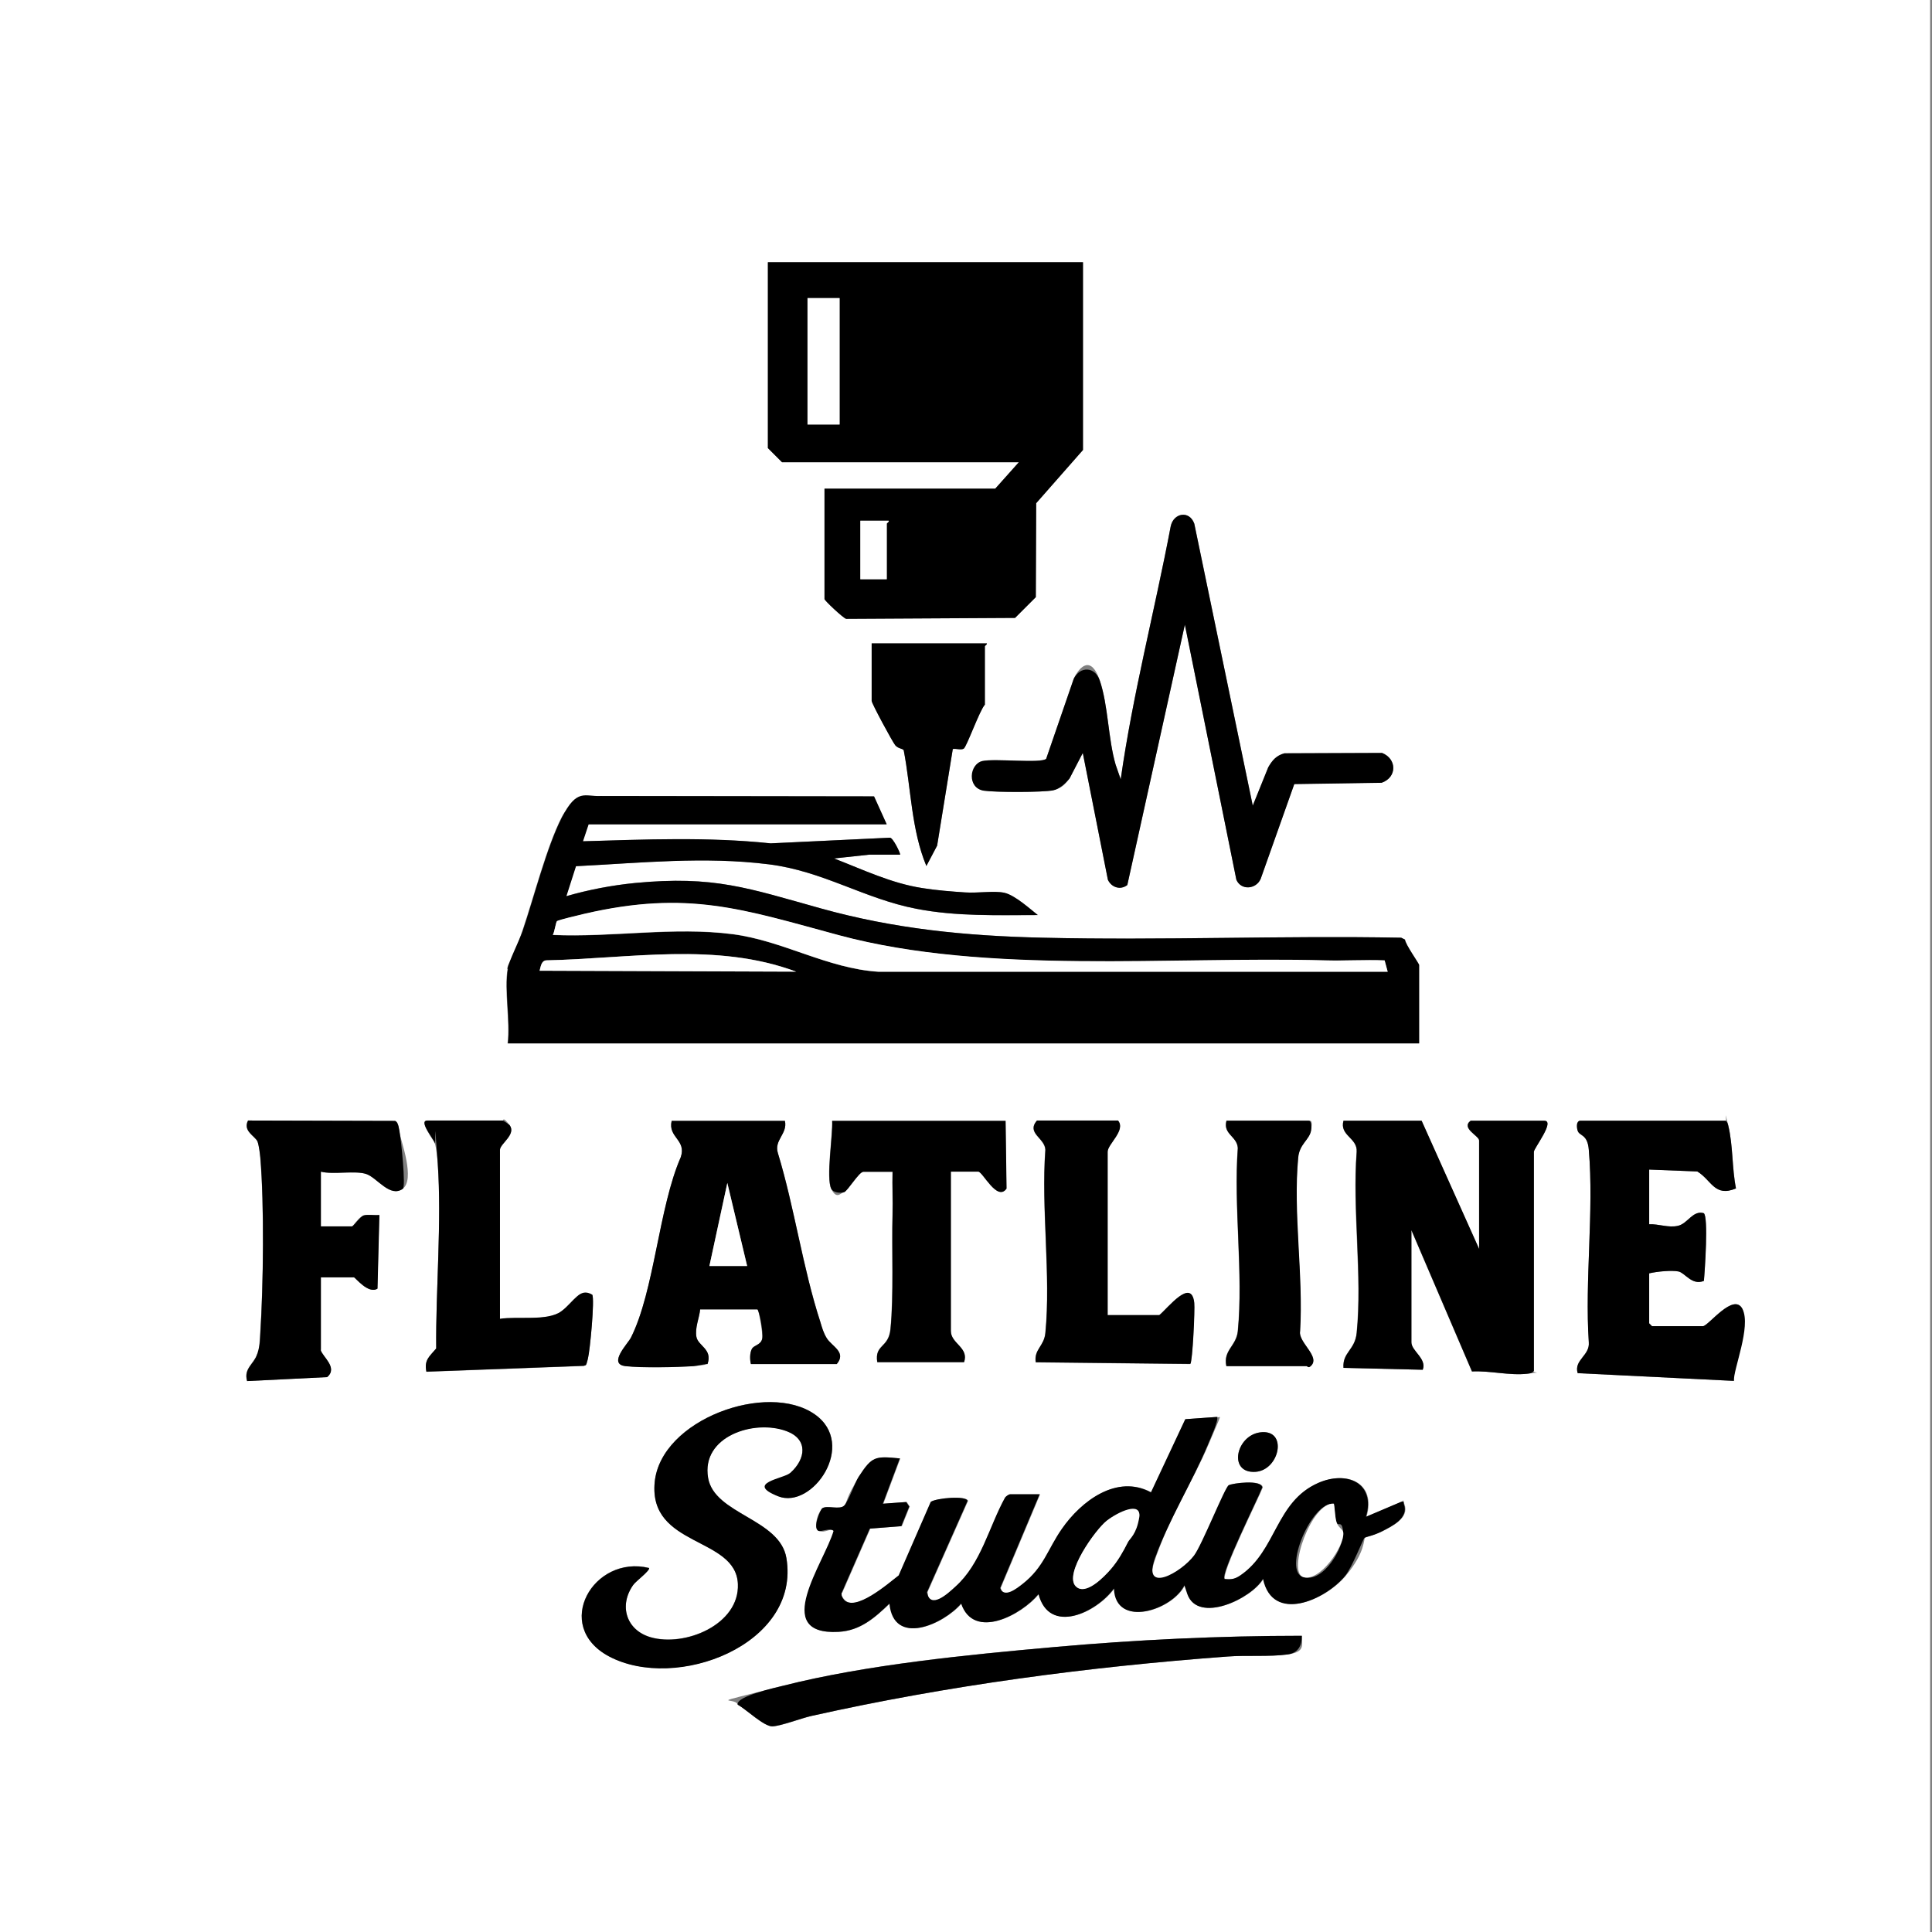 <svg viewBox="0 0 1024 1024" version="1.1" xmlns="http://www.w3.org/2000/svg" id="Layer_1">
  
  <rect x="0" y="0" width="1024" height="1024" fill="#808080" stroke="none"/>
  
  <defs>
    <style>
      .st0 {
        fill: #fff;
      }
    </style>
  </defs>
  <path d="M1023,0v1024H-1V0H1023ZM574,139h-167v98.5l7.5,7.5h125.5l-12.5,14h-90.5v58.5c0,.8,10,10.2,11.5,10.5l89.5-.5,11-11,.2-49.8,24.8-28.2v-99.5ZM664,427l-31-149.5c-2.6-7.2-11.1-5.7-12.5,1.4-8.5,44.8-20.1,88.9-26.5,134.1l-2.7-7.8c-4-13.7-3.9-31.4-8.4-44.6s-10.5-7.8-13.8-.9l-14.6,42.4c-2.6,2.6-27.7-.2-33.8,1.2s-8.3,14.3.8,15.7,31.5.9,36.7-.2,6.7-3.8,8.7-6.3l7-13.5,13.3,67.2c1.8,4,6.6,5.7,10.3,2.8l30.5-138,27.3,135.2c2.5,5.8,10.6,5.1,12.9-.5l17.8-50.2,46.3-.7c8.3-2.9,8.1-12.7.2-15.8l-51.7.2c-4.3,1.2-6.5,3.8-8.6,7.4l-8.2,20.3ZM523,341h-61v30.5c0,1.3,11.7,22.5,12.5,23.5,1.6,1.9,4.1,1.7,4.5,2.7,3.9,20.3,4,42.1,12,61.3l5.7-10.8,8.3-51.2c1.6-.3,4.6.6,5.8-.2s8.5-20.5,11.2-23.3v-31c0-.2,1.5-1.1,1-1.5ZM269,513.5c-1.9,11.3,1.4,27.6,0,39.5h483v-41.5c0-.8-7.3-10.9-7.5-13.5l-2-1c-63.3-1.2-126.8,1.5-190,0-41-1-77.8-4.5-117.5-15.5s-56.6-17.5-98.5-13.5c-12.2,1.2-24.8,3.6-36.5,7l5.1-15.9c34.2-1.7,68-5.3,102.2-1,28.9,3.6,50.6,18.2,78.4,23.6,21.2,4.1,42.7,3.4,64.2,3.3-3.6-2.8-13.9-10.9-17.7-11.8-5.6-1.2-14.6.2-20.8-.2s-15.3-1.1-22.7-2.3c-16.4-2.6-31.5-9.8-46.8-15.7l18.5-2h16.5c.4-.4-3.8-9.4-5.5-9l-63.1,3c-33-3.4-66.4-2-99.5-1.1l3-9h158s-6.7-14.8-6.7-14.8l-144.9-.2c-8.4.4-16.7,3.6-20.6,11.4-8,15.7-14.8,42.6-20.8,60.2s-7.4,16.2-8,20ZM170,715.5v-38.5h17.5c.7,0,7.6,9.1,12.5,6l1-39c-2.6.2-5.8-.5-8.3.2s-5.5,5.8-6.2,5.8h-16.5v-29c6.4,1.7,17.7-1,24.2,1.3s12.4,12.6,19.2,7.8-.9-25.5-1.6-29.5-.7-5.9-2.5-6.5l-77.9-.2c-2.9,5.6,3.8,8.2,5,11.1s1.3,6.6,1.5,8.5c2.2,25.1,1.7,67.6,0,93s-.8,8.4-1.7,11.3c-1.7,5.2-7.2,7.4-5.3,14.2l42.4-2.1c6-5-2.6-10.9-3.4-14.4ZM265,699v-89.5c0-3.2,8.8-8.1,5.1-13.1s-3.3-2.4-3.6-2.4h-40c-4.8,0,3.7,10.9,4,12,.7,2.4,1.3,7.8,1.5,10.5,2.2,31.6-1.1,66.6-.8,98.3-3.5,4.2-6.5,6-5.2,12.3l83.4-3.1c1.5-.5,1.9-2.5,2.2-3.8,1.1-4.2,3.7-31.7,2.3-33.9-6.8-3.9-11.6,5.4-16.4,8.8-7.3,5.4-23.3,2.5-32.5,4ZM416,594h-60c-2.1,8.8,8,9.9,4.8,19.3-11.6,26.7-13.9,70.9-26.4,95.6-1.6,3.2-12.4,14-2.9,15.1,8.9,1,26.8.6,36.1,0s4.9-1,7.4-1.1c2.8-8.1-5.1-9.2-5.9-14.5s1.5-9.7,2-14.4h30.3c.8,0,3,13.4,2.6,15.4-.7,3.5-4.3,3.3-5.5,5.5s-1.1,5.7-.5,8h45.5c5.3-6.3-2.5-9.2-5.3-13.7s-2.5-5.7-3.4-8.6c-9.3-28.5-13.7-60.6-22.5-89.5-2.2-7,5.4-10.2,3.7-17.2ZM533,594h-92c.4,7.5-3.3,30.2-.5,36s4.8,2.6,6.8,1.8,7.9-10.8,10.2-10.8h15.5c-.2,7.5.2,15,0,22.5-.5,18.8.7,43-1.1,60.9-1,10.2-8.4,7.9-7,17.5h46c2.7-7.8-7-9.8-7-16.5v-84.5h14.5c2.4,0,10,16.1,15,9l-.5-36ZM587,697v-86.5c0-4,9.8-11.4,5.5-16.5h-43c-5.7,6.7,4.3,9.2,4.5,15.5-2.3,31.1,3,66.5,0,97.1-.7,7.1-6.1,8.6-5.1,15.5l81.9.9c1.2-1.1,2.5-28.9,2.1-32.4-1.6-13.4-13.9,2.7-18.5,6.5h-27.5ZM650,724h42.5c.3,0,.8,1.2,2,.1,5.7-4.9-6.6-12.7-5.5-18.6,1.7-29.7-3.9-62.7-1-92.1.7-7.2,5.9-9.2,6.8-14.2s.4-5.3-1.3-5.3h-43.5c-2,7.2,5.6,8.2,6,14.5-2.3,31.1,3,66.5,0,97.1-.8,7.9-7.8,10.1-6.1,18.4ZM753.5,594h-41.5c-2.1,8,7.5,9,7,16.5-2.4,30.7,3,65.8,0,96-.9,9.1-7.6,10.3-7,18.5l42,1c2.3-5.8-6-10-6-14.5v-59.5l32.1,74.9c9.6-.5,19.9,2.3,29.4,1.2s2.6-.1,3.4-1.6v-116c0-1.9,11.5-16.5,5.5-16.5h-39c-5.3,4,4.5,8,4.5,10.5v57.5l-30.5-68ZM914.5,594h-77c-1.5,0-1.8,3.9-1.3,5.3.9,3,5.2,1.6,5.9,10.1,2.8,32.6-2.2,69.1,0,102.1.6,7-8,9.3-5.9,16.3l82.8,4.1c-.4-6.2,6.3-34.4,4.6-38-4.6-9.3-18.2,9-21,9h-27l-1.5-1.5v-26.5c4.3-1,11.2-1.8,15.5-1s7.1,7.6,13.5,5c.4-5,2.5-34.3-.1-35.9-5.8-1.7-8.5,5.5-13.6,6.7s-10.2-1-15.3-.8v-29l25.5,1c7.6,4.6,9.1,13.7,20.5,9-2.1-10.9-1.5-22.6-4.1-33.4s-.4-1.9-1.5-2.5ZM344,831c-29.5-7.2-51.4,30.7-21.3,46.8,35.6,19,101.8-6.2,94.1-52.1-3.5-20.8-38.2-23.1-41.5-42.5-3.7-22,24.5-31.3,41.7-24.7,11.4,4.3,10.1,14.7,2,22-3.4,3.1-16.7,8.4-6.5,12.5,18.1,7.1,42-27.5,19.4-43.4-25.1-17.6-81.7,2.7-84.9,35.9-3.4,34.6,43,28.7,44.1,54,.9,21.5-28.1,33.5-46.3,28.2-12.9-3.7-16.9-16.8-9.2-27.7,1.4-1.9,9.3-7.8,8.4-9.1ZM551,792h-15.5c-.5,0-2.1,1.1-2.5,1.7-8.7,15.6-12.7,35.1-26.4,47.3s-13.4,12.3-15,2.9l21.5-48.4c-.6-2.9-16.6-1.6-19.5.5l-17,39c-5.1,3.9-23.7,20.4-29.4,12.4s-1-2.2-.7-3.4l14.8-33.8,16.7-1.3,4.2-10.4-1.6-2.4-12.4.9,9-24c-13.2-1.3-14.7-1.2-21.8,9.7s-6.7,14.3-7.7,15.3c-2.4,2.4-9-.3-11.6,1.4s-5.3,10.6-2,12,6.1-1.8,8,0c-4.8,16.8-33.6,55.6,2.6,53.5,11.4-.6,19.1-7.5,27-15,2.2,23,28.6,11,38,0,6.7,19.7,32.1,5.9,41-5,5.7,21.8,30.7,9.8,40-3,.7,21.5,31.3,11.5,37.5-2,1.8,0,.8,3.3,1.4,5,5.6,15.9,33.9,2.5,40.1-8.1,5,23.6,32.8,11.3,43.5-1.5s9.4-19.5,10.3-20.2,7.1-2.3,9.1-3.4c5.3-2.8,14.5-7.1,11.8-14.4s.5-1.8-1.5-1.3l-18.6,7.9c5.3-18.2-10.5-24.5-25.4-17.9-22.7,10-22,35.7-41.1,48.9-2.9,2-4.9,2.4-8.5,2-2.4-2.4,17.7-42.6,20-48.5-.3-4.4-16-2.2-17.8-1.2s-14,31.6-18.3,37.2c-6.8,9-29.8,26.8-20.7,1.3s19.7-40.4,28-60,6.1-13.4,4.8-14.7l-16.8,1.2-18.2,38.8c-18.1-9.8-37,4.6-47.2,19.3-7.6,10.9-9.4,20.3-20.8,29.2s-9.8,7.8-11.9,2.2l20.9-49.7ZM667.8,759.2c-12.8,1.8-17,21.9-2.3,20.9,12.9-.9,17.2-22.9,2.3-20.9ZM690,867c-43.8,0-87.8,2.1-131.5,6-45.6,4-99.4,9.3-143.5,20.5s-25.1,5.6-24,10c4.5,2.4,13.6,11.6,18.4,11.5s15.3-4.3,20.6-5.5c72.5-16.2,146.3-26,220.5-31.5,9.9-.7,22.5.2,31.9-1.1s7.7-4.7,7.6-9.9Z" class="st0"></path>
  <path d="M269,513.5c.6-3.8,6.3-15.1,8-20,6-17.6,12.8-44.5,20.8-60.2s12.2-11,20.6-11.4l144.9.2,6.7,14.8h-158s-3,9-3,9c33-1,66.5-2.4,99.5,1.1l63.1-3c1.6-.4,5.9,8.6,5.5,9h-16.5s-18.5,2-18.5,2c15.3,5.9,30.3,13.2,46.8,15.7,7.4,1.2,15.3,1.8,22.7,2.3s15.2-1,20.8.2,14.1,9,17.7,11.8c-21.5,0-43,.8-64.2-3.3-27.8-5.3-49.5-20-78.4-23.6-34.3-4.3-68-.7-102.2,1l-5.1,15.9c11.7-3.4,24.3-5.8,36.5-7,41.9-4,60.1,2.8,98.5,13.5s76.4,14.6,117.5,15.5c63.3,1.5,126.8-1.2,190,0l2,1c.2,2.6,7.5,12.7,7.5,13.5v41.5h-483c1.4-11.9-1.9-28.2,0-39.5ZM733.9,509.1c-10.4-.5-21,.2-31.4,0-81.9-2.2-179.6,7.7-257.7-13.3-51.2-13.8-80-24.1-135-11.4-2.1.5-14,3.3-14.6,3.9s-1.4,5.9-2.2,7.3c31.4,1.4,64-4.4,95.4-.4,26.7,3.5,50,18.1,77.1,19.9h270s-1.6-5.9-1.6-5.9ZM422,515c-42.5-15.9-88.4-6.9-132.5-6-2.6.3-2.9,3.3-3.5,5.5l136,.5Z"></path>
  <path d="M574,139v99.5l-24.8,28.2-.2,49.8-11,11-89.5.5c-1.5-.3-11.5-9.7-11.5-10.5v-58.5h90.5l12.5-14h-125.5l-7.5-7.5v-98.5h167ZM445,158h-17v67h17v-67ZM471,276h-15v31h14v-29.5c0-.2,1.5-1.1,1-1.5Z"></path>
  <path d="M551,792l-20.9,49.7c2.1,5.6,8.8.2,11.9-2.2,11.3-8.9,13.2-18.3,20.8-29.2,10.2-14.7,29.1-29.1,47.2-19.3l18.2-38.8,16.8-1.2c1.3,1.3-3.9,12.4-4.8,14.7-8.2,19.7-21,40.5-28,60s13.9,7.8,20.7-1.3c4.2-5.6,16.3-36.1,18.3-37.2s17.4-3.1,17.8,1.2c-2.3,6-22.4,46.1-20,48.5,3.6.4,5.6,0,8.5-2,19.1-13.1,18.5-38.9,41.1-48.9,14.9-6.6,30.7-.3,25.4,17.9l18.6-7.9c2-.5,1.1.2,1.5,1.3,2.7,7.4-6.5,11.7-11.8,14.4s-8.3,2.7-9.1,3.4-6.5,15.6-10.3,20.2c-10.7,12.9-38.5,25.2-43.5,1.5-6.1,10.6-34.5,24-40.1,8.1s.3-5-1.4-5c-6.2,13.5-36.8,23.4-37.5,2-9.3,12.8-34.3,24.8-40,3-8.9,10.9-34.3,24.7-41,5-9.4,11-35.8,23-38,0-7.8,7.6-15.6,14.4-27,15-36.2,2-7.4-36.8-2.6-53.5-1.9-1.8-6.5.6-8,0-3.3-1.4,1.1-11.4,2-12,2.5-1.7,9.2,1,11.6-1.4s5.7-12.3,7.7-15.3c7.1-10.9,8.6-11,21.8-9.7l-9,24,12.4-.9,1.6,2.4-4.2,10.4-16.7,1.3-14.8,33.8c-.4,1.2,0,2.4.7,3.4,5.7,7.9,24.3-8.5,29.4-12.4l17-39c2.9-2,18.9-3.4,19.5-.5l-21.5,48.4c1.7,9.4,11.1.7,15-2.9,13.7-12.2,17.8-31.7,26.4-47.3.4-.6,2-1.7,2.5-1.7h15.5ZM707,797c-11.8-1.4-27.3,35.6-16.3,38.9s21.6-16.2,21.2-23.4-2.7-3.3-3.5-5.4-.9-7.1-1.5-10.1ZM570.2,840.8c5.2,5.2,15.4-5.4,18.7-9.3s6.4-9.1,8.9-14.1,5.9-12.1,6-13.1c1.4-9-14-.9-17.3,1.8-5.9,4.7-22.8,28.2-16.3,34.7Z"></path>
  <path d="M753.5,594l30.5,68v-57.5c0-2.5-9.8-6.5-4.5-10.5h39c6,0-5.5,14.6-5.5,16.5v116c-.9,1.4-2,1.4-3.4,1.6-9.5,1.1-19.8-1.7-29.4-1.2l-32.1-74.9v59.5c0,4.5,8.3,8.7,6,14.5l-42-1c-.6-8.3,6.1-9.4,7-18.5,3.1-30.2-2.3-65.3,0-96,.5-7.5-9.2-8.5-7-16.5h41.5Z"></path>
  <path d="M664,427l8.2-20.3c2.1-3.7,4.3-6.3,8.6-7.4l51.7-.2c7.9,3.1,8.1,12.9-.2,15.8l-46.3.7-17.8,50.2c-2.4,5.6-10.4,6.3-12.9.5l-27.3-135.2-30.5,138c-3.7,2.9-8.5,1.2-10.3-2.8l-13.3-67.2-7,13.5c-2,2.5-5.5,5.7-8.7,6.3-5.2,1.1-31.2,1-36.7.2-9.1-1.4-7.8-14.2-.8-15.7s31.3,1.4,33.8-1.2l14.6-42.4c3.3-6.8,11.3-6.6,13.8.9,4.5,13.2,4.4,30.9,8.4,44.6l2.7,7.8c6.4-45.2,18-89.3,26.5-134.1,1.5-7.1,9.9-8.7,12.5-1.4l31,149.5Z"></path>
  <path d="M416,594c1.6,7-5.9,10.2-3.7,17.2,8.8,28.9,13.2,61,22.5,89.5.9,2.9,1.8,6,3.4,8.6,2.8,4.4,10.6,7.4,5.3,13.7h-45.5c-.6-2.3-.6-5.9.5-8s4.8-2,5.5-5.5-1.7-15.4-2.6-15.5h-30.3c-.5,4.8-2.8,9.7-2,14.5s8.7,6.5,5.9,14.5c-2.5,0-4.9.9-7.4,1.1-9.3.6-27.2,1-36.1,0-9.5-1.1,1.3-11.9,2.9-15.1,12.4-24.7,14.7-68.9,26.4-95.6,3.2-9.3-6.9-10.4-4.8-19.3h60ZM396,671l-10.5-44-9.5,44h20Z"></path>
  <path d="M914.5,594c1.1.6,1.2,1.5,1.5,2.5,2.6,10.8,1.9,22.5,4.1,33.4-11.4,4.8-12.9-4.4-20.5-9l-25.5-1v29c5.1-.3,10.1,2,15.3.8s7.8-8.3,13.6-6.7c2.6,1.6.6,30.9.1,35.9-6.4,2.6-10.1-4.3-13.5-5s-11.2,0-15.5,1v26.5l1.5,1.5h27c2.8,0,16.4-18.3,21-9s-4.9,31.8-4.6,38l-82.8-4.1c-2.1-7,6.5-9.3,5.9-16.3-2.2-33,2.8-69.5,0-102.1-.7-8.5-4.9-7.1-5.9-10.1s-.2-5.3,1.3-5.3h77Z"></path>
  <path d="M170,715.5c.7,3.4,9.4,9.4,3.4,14.4l-42.4,2.1c-1.9-6.7,3.6-8.9,5.3-14.2s1.5-8.1,1.7-11.3c1.6-25.4,2.1-68,0-93-.2-1.9-.9-7-1.5-8.5-1.3-2.9-7.9-5.5-5-11.1l77.9.2c1.8.6,2.2,4.7,2.5,6.5.7,3.9,3.3,28.3,1.6,29.5-6.8,4.8-13.7-5.8-19.2-7.8s-17.8.4-24.2-1.3v29h16.5c.7,0,4.3-5.2,6.2-5.8s5.7,0,8.3-.2l-1,39c-4.9,3.1-11.8-6-12.5-6h-17.5v38.5Z"></path>
  <path d="M344,831c.9,1.3-7.1,7.1-8.4,9.1-7.7,10.9-3.7,23.9,9.2,27.7,18.2,5.3,47.2-6.7,46.3-28.2-1-25.3-47.4-19.4-44.1-54,3.3-33.3,59.8-53.6,84.9-35.9,22.6,15.9-1.3,50.5-19.4,43.4s3.1-9.4,6.5-12.5c8.1-7.3,9.4-17.7-2-22-17.2-6.5-45.5,2.7-41.7,24.7,3.3,19.4,38,21.6,41.5,42.5,7.7,45.9-58.5,71.1-94.1,52.1-30-16.1-8.2-54,21.3-46.8Z"></path>
  <path d="M533,594l.5,36c-5,7.1-12.6-9-15-9h-14.5v84.5c0,6.7,9.7,8.7,7,16.5h-46c-1.5-9.6,6-7.3,7-17.5,1.8-17.9.6-42.1,1.1-60.9.2-7.5-.2-15.1,0-22.5h-15.5c-2.3,0-8.3,10.2-10.2,10.8s-5.8.3-6.8-1.8c-2.8-5.8.9-28.5.5-36h92Z"></path>
  <path d="M265,699c9.2-1.5,25.2,1.4,32.5-4s9.6-12.8,16.4-8.8c1.4,2.2-1.2,29.7-2.3,33.9s-.7,3.3-2.2,3.8l-83.4,3.1c-1.3-6.3,1.7-8.1,5.2-12.3-.3-31.7,3-66.7.8-98.3s-.8-8.1-1.5-10.5-8.9-12-4-12h40c.2,0,3.2,2,3.6,2.4,3.7,4.9-5.1,9.9-5.1,13.1v89.5Z"></path>
  <path d="M587,697h27.5c4.6-3.8,17-20,18.5-6.5.4,3.5-.9,31.4-2.1,32.4l-81.9-.9c-1-6.9,4.4-8.4,5.1-15.5,3-30.6-2.3-65.9,0-97.1-.2-6.3-10.2-8.7-4.5-15.5h43c4.3,5.1-5.5,12.5-5.5,16.5v86.5Z"></path>
  <path d="M650,724c-1.7-8.4,5.3-10.5,6.1-18.4,3-30.6-2.3-66,0-97.1-.4-6.3-8-7.3-6-14.5h43.5c1.7,0,1.6,3.8,1.3,5.3-1,5-6.1,7-6.8,14.2-2.8,29.4,2.8,62.3,1,92.1-1.1,6,11.3,13.7,5.5,18.6-1.2,1-1.7-.1-2-.1h-42.5Z"></path>
  <path d="M690,867c.1,5.3-2.1,9.2-7.6,9.9-9.5,1.3-22.1.3-31.9,1.1-74.2,5.5-148,15.3-220.5,31.5-5.3,1.2-16.3,5.3-20.6,5.5s-13.9-9-18.4-11.5c-1.1-4.4,20.3-9.1,24-10,44.1-11.2,97.9-16.4,143.5-20.5,43.7-3.9,87.7-6,131.5-6Z"></path>
  <path d="M523,341c.5.4-1,1.3-1,1.5v31c-2.7,2.8-9.6,22.4-11.2,23.3s-4.2-.2-5.8.2l-8.3,51.2-5.7,10.8c-8-19.2-8.1-41-12-61.3-.4-1-2.9-.8-4.5-2.7s-12.5-22.2-12.5-23.5v-30.5h61Z"></path>
  <path d="M667.8,759.2c15-2.1,10.6,19.9-2.3,20.9-14.7,1-10.5-19.1,2.3-20.9Z"></path>
  <path d="M733.9,509.1l1.6,5.9h-270c-27-1.7-50.4-16.4-77.1-19.9-31.4-4.1-64,1.8-95.4.4.9-1.4,1.6-6.7,2.2-7.3s12.4-3.4,14.6-3.9c55-12.7,83.8-2.4,135,11.4,78.1,21,175.7,11.1,257.7,13.3,10.5.3,21-.4,31.4,0Z" class="st0"></path>
  <path d="M422,515l-136-.5c.6-2.2.9-5.3,3.5-5.5,44.1-.9,90.1-9.8,132.5,6Z" class="st0"></path>
  <rect height="67" width="17" y="158" x="428" class="st0"></rect>
  <path d="M471,276c.5.4-1,1.3-1,1.5v29.5h-14v-31h15Z" class="st0"></path>
  <path d="M570.2,840.8c-6.5-6.5,10.4-30,16.3-34.7s18.7-10.8,17.3-1.8-5.1,11.3-6,13.1c-2.5,5-5.2,9.8-8.9,14.1s-13.5,14.5-18.7,9.3Z" class="st0"></path>
  <path d="M707,797c.6,3,.5,7.3,1.5,10.1s3.4,3.4,3.5,5.4c.4,7.2-12.4,26-21.2,23.4s4.5-40.2,16.3-38.9Z" class="st0"></path>
  <polygon points="396 671 376 671 385.5 627 396 671" class="st0"></polygon>
</svg>